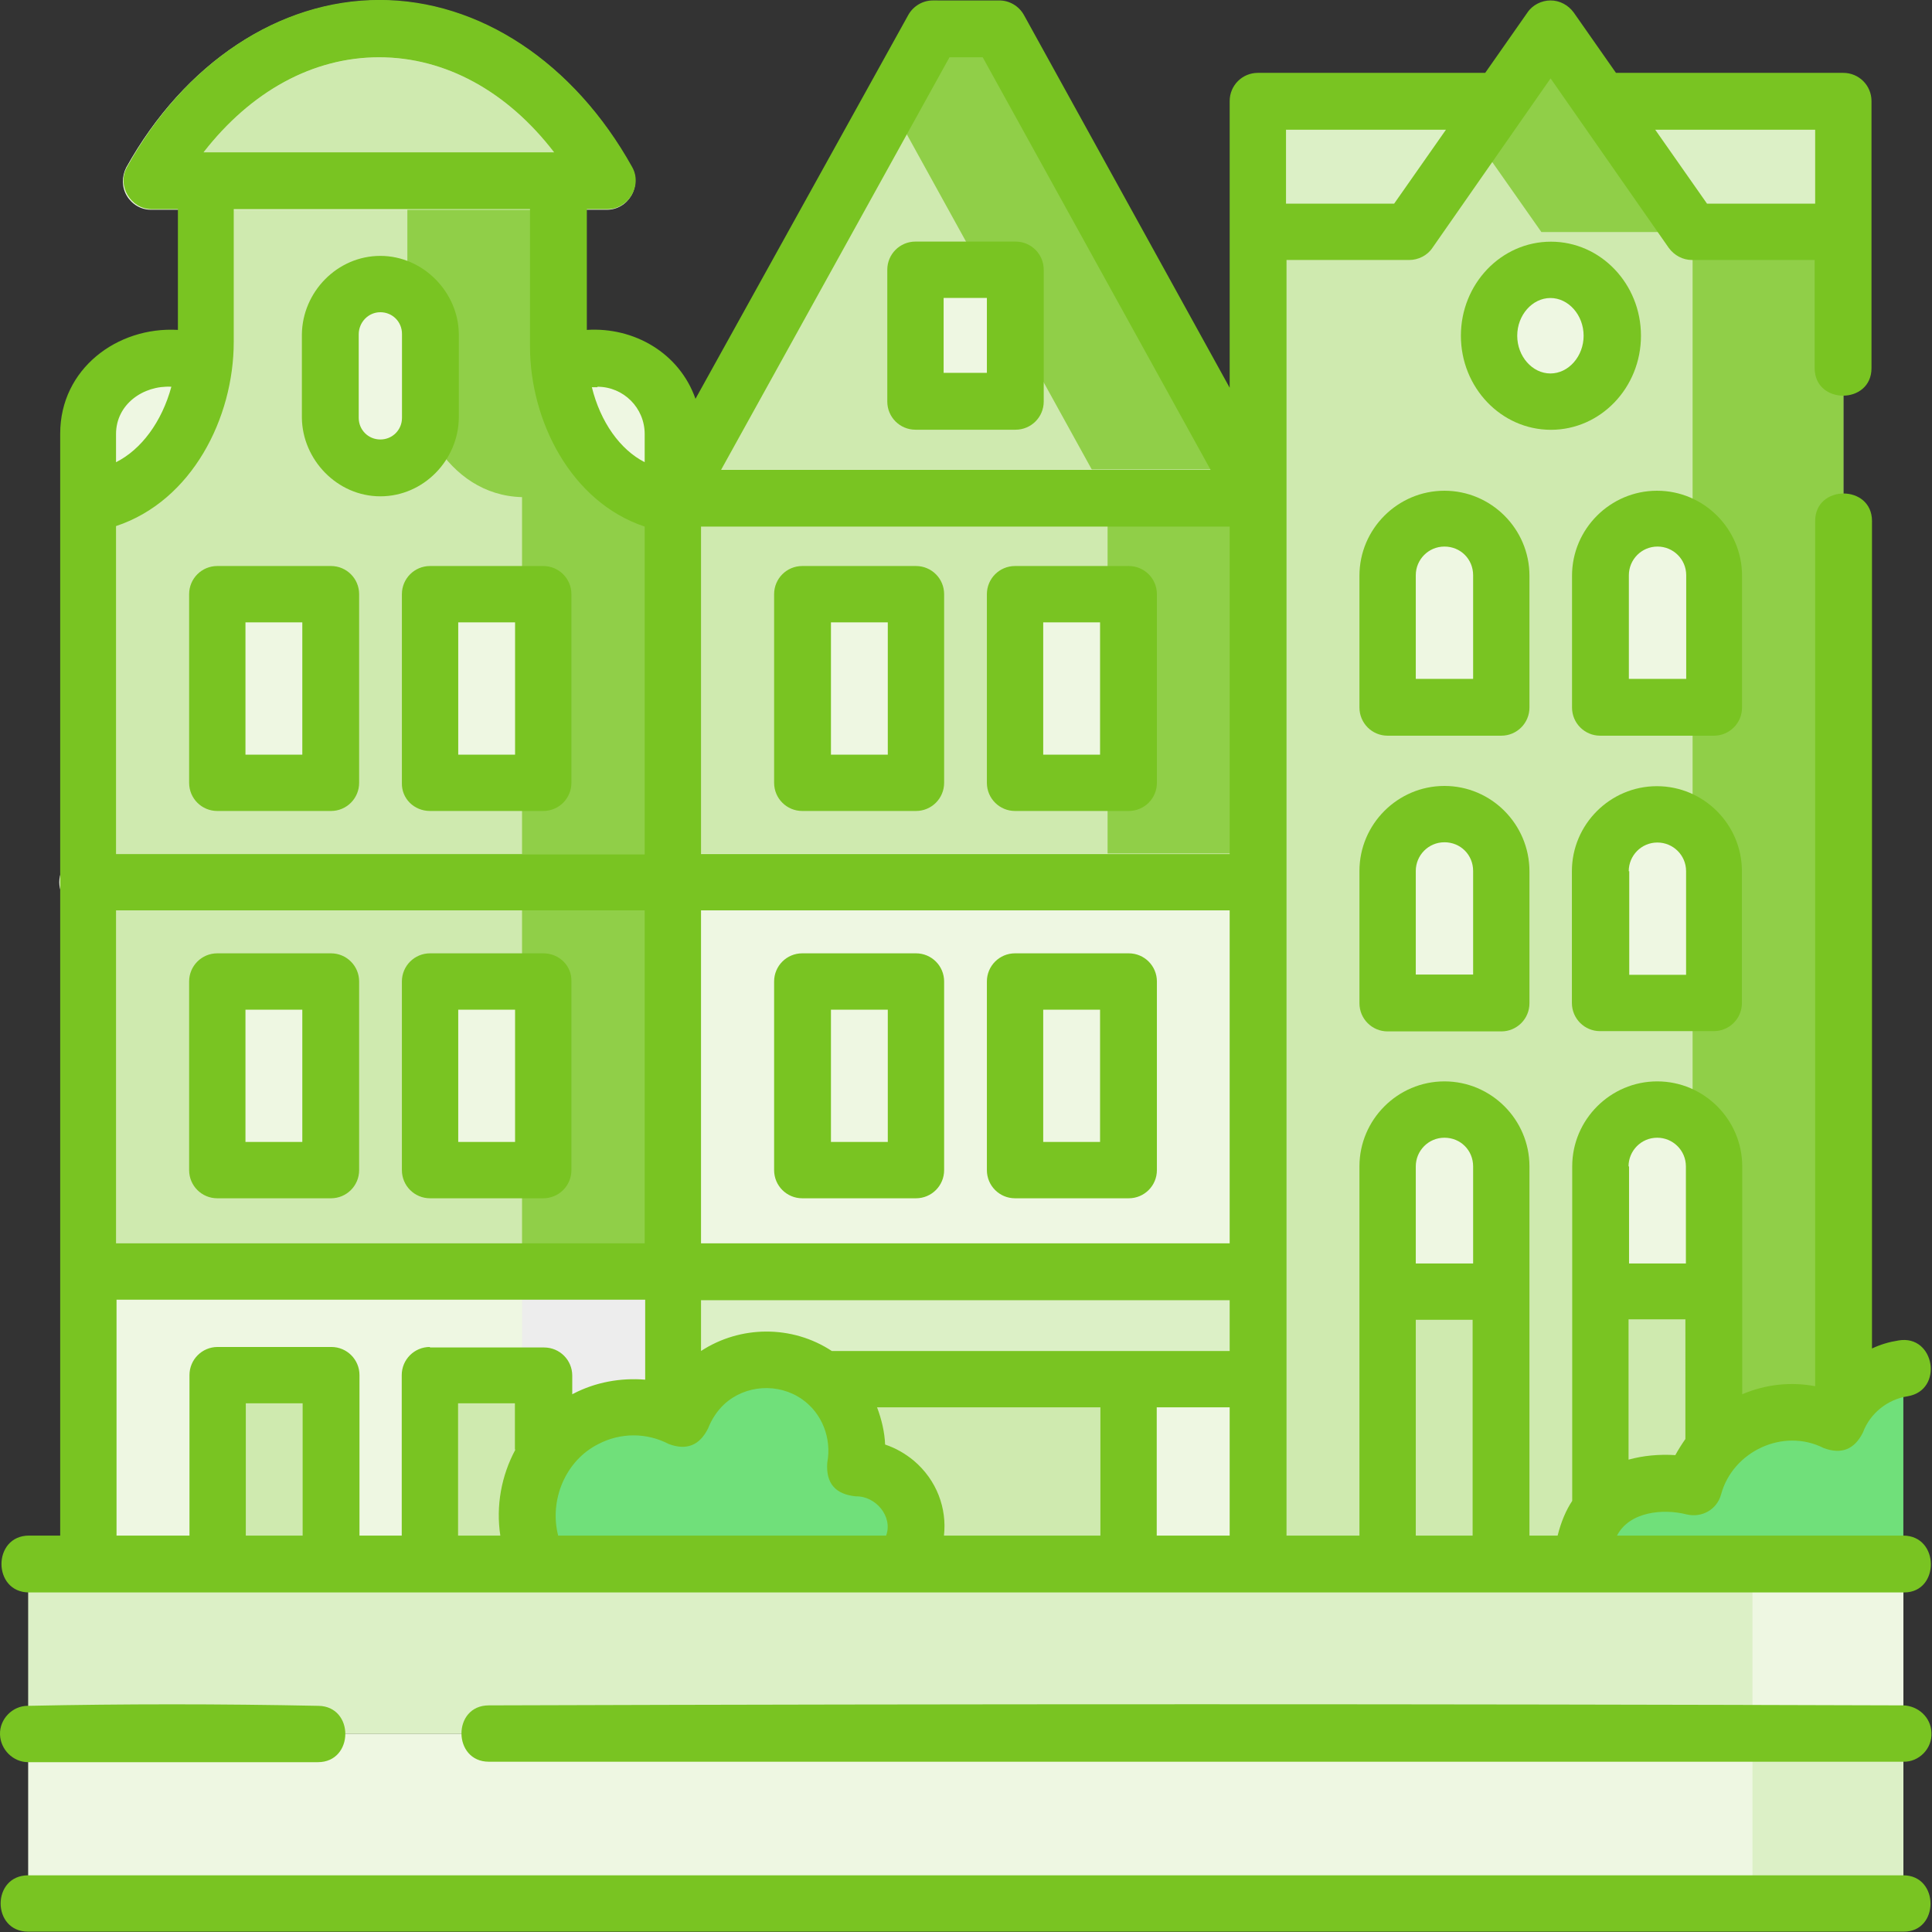 <?xml version="1.0" encoding="UTF-8"?>
<!-- Generator: Adobe Illustrator 27.0.1, SVG Export Plug-In . SVG Version: 6.00 Build 0)  -->
<svg xmlns:svg="http://www.w3.org/2000/svg" xmlns="http://www.w3.org/2000/svg" xmlns:xlink="http://www.w3.org/1999/xlink" version="1.1" id="svg501" x="0px" y="0px" viewBox="0 0 512 512" style="enable-background:new 0 0 512 512;" xml:space="preserve">
<rect x="0" y="0" width="512" height="512" fill="#333333" stroke="none"/>
<style type="text/css">
	.st0{fill:#CFEAAF;}
	.st1{fill:#90CF48;}
	.st2{clip-path:url(#SVGID_00000016765676243559626110000003795429061967263895_);}
	.st3{fill:#EEF7E2;}
	.st4{fill:#DCF0C6;}
	.st5{fill:#EDEDED;}
	.st6{fill:#70E07A;}
	.st7{fill:#79C422;}
</style>
<g id="g507" transform="matrix(1.333,0,0,-1.333,0,682.667)">
	<g id="g509" transform="translate(264.894,504.5)">
		<path id="path511" class="st0" d="M-66.2,1.9h-13.2l-51.6-93.2v-212h116.4v212L-66.2,1.9z"></path>
	</g>
	<g id="g513" transform="translate(264.894,504.5)">
		<path id="path515" class="st1" d="M-66.2,1.9h-13.2l-8.4-15.2l43.1-78.1v-212h30v212L-66.2,1.9z"></path>
	</g>
	<g id="g517">
		<g>
			<defs>
				<rect id="SVGID_1_" x="-64" y="64" width="512" height="512"></rect>
			</defs>
			<clipPath id="SVGID_00000023965153395748953590000010784054714134332303_">
				<use xlink:href="#SVGID_1_" style="overflow:visible;"></use>
			</clipPath>
			<g id="g519" style="clip-path:url(#SVGID_00000023965153395748953590000010784054714134332303_);">
				<g id="g525" transform="translate(333.52,387.698)">
					<path id="path527" class="st3" d="M-83.4,31.1h-116.4c-3.1,0-5.6-2.5-5.6-5.6s2.5-5.6,5.6-5.6h116.4c3.1,0,5.6,2.5,5.6,5.6       S-80.3,31.1-83.4,31.1"></path>
				</g>
				<path id="path529" class="st4" d="M366.5,466H250.1v26h116.4L366.5,466z"></path>
				<g id="g531" transform="translate(178.385,380.163)">
					<path id="path533" class="st3" d="M-44.6,33h-116.4v12.8c0,8.3,6.7,15,15,15h86.4c8.3,0,15-6.7,15-15V33z"></path>
				</g>
				<g id="g535" transform="translate(178.385,97.587)">
					<path id="path537" class="st0" d="M-44.6,103.6v212.1c-12.6,0-22.8,13.4-22.8,30v32.9h-70.2v-32.1c0-17-10.5-30.8-23.4-30.8       v-154L-44.6,103.6z"></path>
				</g>
				<g id="g539" transform="translate(178.385,380.394)">
					<path id="path541" class="st1" d="M-44.6,32.9c-12.6,0-22.8,13.4-22.8,30v32.9h-30V62.9c0-13.2,7.7-29.6,22.8-30v-212.1h30       V32.9z"></path>
				</g>
				<g id="g543" transform="translate(178.385,285.847)">
					<path id="path545" class="st3" d="M-44.6,56.5h-116.4c-3.1,0-5.6-2.5-5.6-5.6c0-3.1,2.5-5.6,5.6-5.6h116.4"></path>
				</g>
				<g id="g547" transform="translate(23.25,175.108)">
					<path id="path549" class="st0" d="M-5.8,84.2h116.4"></path>
				</g>
				<path id="path551" class="st3" d="M133.8,201.2H17.4v58.1h116.4V201.2z"></path>
				<path id="path553" class="st5" d="M103.8,201.2h30v58.1h-30V201.2z"></path>
				<path id="path555" class="st3" d="M250.1,201.2H133.8v141.2h116.4V201.2z"></path>
				<path id="path557" class="st3" d="M220.1,201.2h30v141.2h-30V201.2z"></path>
				<path id="path559" class="st3" d="M65.8,279.5H43.2V317h22.6V279.5z"></path>
				<path id="path561" class="st3" d="M108,279.5H85.5V317H108V279.5z"></path>
				<path id="path563" class="st0" d="M65.8,201.2H43.2v37.5h22.6V201.2z"></path>
				<path id="path565" class="st0" d="M108,201.2H85.5v37.5H108V201.2z"></path>
				<g id="g567" transform="translate(87.554,401.407)">
					<path id="path569" class="st3" d="M-21.9,27.6v16.6c0,5.5,4.5,9.9,9.9,9.9c5.5,0,9.9-4.5,9.9-9.9V27.6c0-5.5-4.5-9.9-9.9-9.9       C-17.4,17.7-21.9,22.2-21.9,27.6"></path>
				</g>
				<path id="path571" class="st3" d="M182,458.5h19.9v-26.2H182V458.5z"></path>
				<path id="path573" class="st3" d="M65.8,356.5H43.2V394h22.6V356.5z"></path>
				<path id="path575" class="st3" d="M108,356.5H85.5V394H108V356.5z"></path>
				<path id="path577" class="st3" d="M182.1,279.5h-22.6V317h22.6V279.5z"></path>
				<path id="path579" class="st3" d="M224.4,279.5h-22.6V317h22.6V279.5z"></path>
				<path id="path581" class="st0" d="M224.4,201.2h-64.9V238h64.9L224.4,201.2z"></path>
				<path id="path583" class="st3" d="M182.1,356.5h-22.6V394h22.6V356.5z"></path>
				<path id="path585" class="st3" d="M224.4,356.5h-22.6V394h22.6V356.5z"></path>
				<g id="g587" transform="translate(100.487,504.5)">
					<path id="path589" class="st0" d="M-25.1,1.9c-18.6,0-35.1-11.9-45.3-30.3h90.7C10-10-6.5,1.9-25.1,1.9"></path>
				</g>
				<g id="g591" transform="translate(53.894,471.63)">
					<path id="path593" class="st3" d="M-13.5,10.1h69.9c-9.4,12.2-21.7,19-34.9,19C8.3,29.1-4.1,22.3-13.5,10.1 M66.8-1.2h-90.7       c-2,0-3.8,1.1-4.8,2.8s-1,3.8-0.1,5.6C-17.2,28,1.6,40.4,21.5,40.4c19.9,0,38.7-12.4,50.2-33.2c1-1.7,0.9-3.9-0.1-5.6       C70.6-0.1,68.8-1.2,66.8-1.2"></path>
				</g>
				<g id="g595" transform="translate(178.385,175.108)">
					<path id="path597" class="st3" d="M-44.6,84.2H71.8"></path>
				</g>
				<path id="path599" class="st4" d="M250.1,238H133.8v21.4h116.4V238z"></path>
				<g id="g601" transform="translate(488.655,97.587)">
					<path id="path603" class="st0" d="M-122.2,103.6h-116.4v264.8h30l28.2,40.4l28.2-40.4h30V103.6z"></path>
				</g>
				<g id="g605" transform="translate(408.636,450.701)">
					<path id="path607" class="st1" d="M-102.2,15.3h30l-28.2,40.3l-15-21.5L-102.2,15.3z"></path>
				</g>
				<path id="path609" class="st1" d="M336.5,201.2h30V466h-30V201.2z"></path>
				<g id="g611" transform="translate(397.968,97.587)">
					<path id="path613" class="st3" d="M-99.5,103.6h-22.6v79c0,6.2,5.1,11.3,11.3,11.3c6.2,0,11.3-5.1,11.3-11.3V103.6z"></path>
				</g>
				<g id="g615" transform="translate(454.331,97.587)">
					<path id="path617" class="st3" d="M-113.6,103.6h-22.6v79c0,6.2,5.1,11.3,11.3,11.3c6.2,0,11.3-5.1,11.3-11.3V103.6z"></path>
				</g>
				<g id="g619" transform="translate(427.438,423.181)">
					<path id="path621" class="st3" d="M-106.9,22.2c0-7.2-5.5-13.1-12.3-13.1c-6.8,0-12.3,5.9-12.3,13.1s5.5,13.1,12.3,13.1       C-112.4,35.3-106.9,29.4-106.9,22.2"></path>
				</g>
				<path id="path623" class="st3" d="M182.1,356.5h-22.6V394h22.6V356.5z"></path>
				<path id="path625" class="st3" d="M224.4,356.5h-22.6V394h22.6V356.5z"></path>
				<g id="g627" transform="translate(397.968,324.667)">
					<path id="path629" class="st3" d="M-99.5,46.8h-22.6V73c0,6.2,5.1,11.3,11.3,11.3c6.2,0,11.3-5.1,11.3-11.3V46.8z"></path>
				</g>
				<g id="g631" transform="translate(454.331,324.667)">
					<path id="path633" class="st3" d="M-113.6,46.8h-22.6V73c0,6.2,5.1,11.3,11.3,11.3c6.2,0,11.3-5.1,11.3-11.3V46.8z"></path>
				</g>
				<g id="g635" transform="translate(397.968,246.278)">
					<path id="path637" class="st3" d="M-99.5,66.4h-22.6v26.2c0,6.2,5.1,11.3,11.3,11.3c6.2,0,11.3-5.1,11.3-11.3V66.4z"></path>
				</g>
				<g id="g639" transform="translate(454.331,246.278)">
					<path id="path641" class="st3" d="M-113.6,66.4h-22.6v26.2c0,6.2,5.1,11.3,11.3,11.3c6.2,0,11.3-5.1,11.3-11.3V66.4z"></path>
				</g>
				<g id="g643" transform="translate(142.78,97.587)">
					<path id="path645" class="st6" d="M-35.7,103.6c-5.3,10.4-1.1,23.6,9.3,28.9c6.2,3.2,13.3,2.9,19.1,0c0.9,2.6,2.5,5,4.7,7       c6.2,5.7,15.7,6.4,22.6,1.5c6.1-4.3,8.6-11.6,7.2-18.3c2.8,0.1,5.7-0.8,8-2.8c5-4.2,5.5-11.3,1.3-16.3H-35.7z"></path>
				</g>
				<path id="path647" class="st0" d="M298.4,201.2h-22.6v54.1h22.6V201.2z"></path>
				<path id="path649" class="st0" d="M340.7,201.2h-22.6v54.1h22.6V201.2z"></path>
				<path id="path651" class="st3" d="M378.4,133.6H5.6v33.8h372.8V133.6z"></path>
				<path id="path653" class="st4" d="M348.4,133.6h30v33.8h-30V133.6z"></path>
				<path id="path655" class="st4" d="M378.4,167.4H5.6v33.8h372.8V167.4z"></path>
				<path id="path657" class="st3" d="M348.4,167.4h30v33.8h-30V167.4z"></path>
				<g id="g659" transform="translate(504.5,149.498)">
					<path id="path661" class="st6" d="M-126.1,90.6c-5.8-1-11.1-4.8-13.3-10.8c-11.4,5.7-25-0.7-28.4-12.8       c-10.2,2.5-22-1.4-22-15.3h35.3h28.4"></path>
				</g>
				<path id="path663" class="st7" d="M60.1,285.1H48.8v26.3h11.3V285.1z M65.8,322.6H43.2c-3.1,0-5.6-2.5-5.6-5.6v-37.5      c0-3.1,2.5-5.6,5.6-5.6h22.6c3.1,0,5.6,2.5,5.6,5.6V317C71.4,320.1,68.9,322.6,65.8,322.6"></path>
				<path id="path665" class="st7" d="M102.4,285.1H91.1v26.3h11.3V285.1z M108,322.6H85.5c-3.1,0-5.6-2.5-5.6-5.6v-37.5      c0-3.1,2.5-5.6,5.6-5.6H108c3.1,0,5.6,2.5,5.6,5.6V317C113.7,320.1,111.2,322.6,108,322.6"></path>
				<path id="path667" class="st7" d="M187.6,452.9h8.6v-14.9h-8.6V452.9z M182,426.7h19.9c3.1,0,5.6,2.5,5.6,5.6v26.2      c0,3.1-2.5,5.6-5.6,5.6H182c-3.1,0-5.6-2.5-5.6-5.6v-26.2C176.4,429.2,178.9,426.7,182,426.7"></path>
				<path id="path669" class="st7" d="M48.8,388.4h11.3v-26.3H48.8V388.4z M43.2,350.9h22.6c3.1,0,5.6,2.5,5.6,5.6V394      c0,3.1-2.5,5.6-5.6,5.6H43.2c-3.1,0-5.6-2.5-5.6-5.6v-37.5C37.6,353.4,40.1,350.9,43.2,350.9"></path>
				<path id="path671" class="st7" d="M91.1,388.4h11.3v-26.3H91.1L91.1,388.4z M85.5,350.9H108c3.1,0,5.6,2.5,5.6,5.6V394      c0,3.1-2.5,5.6-5.6,5.6H85.5c-3.1,0-5.6-2.5-5.6-5.6v-37.5C79.8,353.4,82.3,350.9,85.5,350.9"></path>
				<path id="path673" class="st7" d="M165.2,311.4h11.3v-26.3h-11.3V311.4z M159.5,273.9h22.6c3.1,0,5.6,2.5,5.6,5.6V317      c0,3.1-2.5,5.6-5.6,5.6h-22.6c-3.1,0-5.6-2.5-5.6-5.6v-37.5C153.9,276.4,156.4,273.9,159.5,273.9"></path>
				<path id="path675" class="st7" d="M207.4,311.4h11.3v-26.3h-11.3V311.4z M201.8,273.9h22.6c3.1,0,5.6,2.5,5.6,5.6V317      c0,3.1-2.5,5.6-5.6,5.6h-22.6c-3.1,0-5.6-2.5-5.6-5.6v-37.5C196.2,276.4,198.7,273.9,201.8,273.9"></path>
				<g id="g677" transform="translate(402.236,423.181)">
					<path id="path679" class="st7" d="M-100.6,22.2c0,4.1,3,7.5,6.6,7.5s6.6-3.4,6.6-7.5s-3-7.5-6.6-7.5S-100.6,18.1-100.6,22.2        M-76,22.2c0,10.3-8,18.7-17.9,18.7s-17.9-8.4-17.9-18.7s8-18.7,17.9-18.7S-76,11.9-76,22.2"></path>
				</g>
				<path id="path681" class="st7" d="M165.2,388.4h11.3v-26.3h-11.3V388.4z M159.5,350.9h22.6c3.1,0,5.6,2.5,5.6,5.6V394      c0,3.1-2.5,5.6-5.6,5.6h-22.6c-3.1,0-5.6-2.5-5.6-5.6v-37.5C153.9,353.4,156.4,350.9,159.5,350.9"></path>
				<path id="path683" class="st7" d="M207.4,388.4h11.3v-26.3h-11.3V388.4z M201.8,350.9h22.6c3.1,0,5.6,2.5,5.6,5.6V394      c0,3.1-2.5,5.6-5.6,5.6h-22.6c-3.1,0-5.6-2.5-5.6-5.6v-37.5C196.2,353.4,198.7,350.9,201.8,350.9"></path>
				<g id="g685" transform="translate(390.468,332.167)">
					<path id="path687" class="st7" d="M-97.6,45H-109v20.6c0,3.1,2.5,5.7,5.7,5.7s5.7-2.5,5.7-5.7V45z M-86.4,65.5       c0,9.3-7.6,16.9-16.9,16.9s-16.9-7.6-16.9-16.9V39.3c0-3.1,2.5-5.6,5.6-5.6H-92c3.1,0,5.6,2.5,5.6,5.6V65.5z"></path>
				</g>
				<g id="g689" transform="translate(446.831,332.167)">
					<path id="path691" class="st7" d="M-111.7,45h-11.3v20.6c0,3.1,2.5,5.7,5.7,5.7c3.1,0,5.7-2.5,5.7-5.7V45z M-100.5,65.5       c0,9.3-7.6,16.9-16.9,16.9c-9.3,0-16.9-7.6-16.9-16.9V39.3c0-3.1,2.5-5.6,5.6-5.6h22.6c3.1,0,5.6,2.5,5.6,5.6V65.5z"></path>
				</g>
				<g id="g693" transform="translate(390.468,253.778)">
					<path id="path695" class="st7" d="M-97.6,64.6H-109v20.6c0,3.1,2.5,5.7,5.7,5.7s5.7-2.5,5.7-5.7V64.6z M-103.3,102.1       c-9.3,0-16.9-7.6-16.9-16.9V58.9c0-3.1,2.5-5.6,5.6-5.6H-92c3.1,0,5.6,2.5,5.6,5.6v26.2C-86.4,94.5-94,102.1-103.3,102.1"></path>
				</g>
				<g id="g697" transform="translate(431.706,281.229)">
					<path id="path699" class="st7" d="M-107.9,57.7c0,3.1,2.5,5.7,5.7,5.7c3.1,0,5.7-2.5,5.7-5.7V37.1h-11.3V57.7z M-113.6,25.9       H-91c3.1,0,5.6,2.5,5.6,5.6v26.2c0,9.3-7.6,16.9-16.9,16.9c-9.3,0-16.9-7.6-16.9-16.9V31.5C-119.2,28.4-116.7,25.9-113.6,25.9"></path>
				</g>
				<g id="g701" transform="translate(504.5,15)">
					<path id="path703" class="st7" d="M-126.1,124.3h-372.8c-7.3,0-7.3-11.2,0-11.2h372.8C-118.9,113-118.9,124.3-126.1,124.3"></path>
				</g>
				<g id="g705" transform="translate(0.002,52.395)">
					<path id="path707" class="st7" d="M0,114.9c0.1-3,2.6-5.5,5.6-5.5h57.6c7.2,0,7.3,11.1,0.1,11.2c-19.7,0.4-38.6,0.4-57.8,0       C2.5,120.6-0.1,118,0,114.9"></path>
				</g>
				<g id="g709" transform="translate(511.982,52.886)">
					<path id="path711" class="st7" d="M-128,114.8c-0.1,3-2.6,5.3-5.6,5.4c-93,0.3-187.6,0.3-281.2,0c-7.3,0-7.2-11.2,0-11.2h281.2       C-130.5,108.9-127.8,111.6-128,114.8"></path>
				</g>
				<g id="g713" transform="translate(390.468,177.241)">
					<path id="path715" class="st7" d="M-97.6,83.7H-109V103c0,3.1,2.5,5.7,5.7,5.7s5.7-2.5,5.7-5.7V83.7z M-97.7,29.6H-109v42.9       h11.3V29.6z M-146,165.1h-105.1v65.1H-146V165.1z M-146,87.7h-105.1v66.2H-146V87.7z M-146,66.3h-79.1c-7.9,5.2-18.2,5.1-26,0       v10.1H-146V66.3z M-146,29.6h-14.5v25.5h14.5V29.6z M-171.7,29.6h-31.1c0.6,5.4-1.4,11-6,14.9c-1.7,1.4-3.6,2.5-5.7,3.2       c-0.1,2.5-0.7,5-1.6,7.4h44.4V29.6z M-214.3,29.6h-65.2c-1.8,7,1.4,14.9,8,18.2c4.4,2.3,9.6,2.3,14,0c3.5-1.3,6.1-0.3,7.8,3.1       c0.7,1.8,1.8,3.5,3.2,4.8c4.2,3.9,10.8,4.3,15.5,1c4-2.8,5.9-7.8,5-12.6c-0.3-4.1,1.6-6.3,5.7-6.7       C-216.4,37.5-212.9,33.4-214.3,29.6 M-305,67.1c-3.1,0-5.6-2.5-5.6-5.6V29.6h-8.4v31.9c0,3.1-2.5,5.6-5.6,5.6h-22.6       c-3.1,0-5.6-2.5-5.6-5.6V29.6h-14.5v46.9h105.1V60.7v-0.1c-4.9,0.4-9.9-0.5-14.3-2.8c-0.1,0-0.1-0.1-0.2-0.1v3.7       c0,3.1-2.5,5.6-5.6,5.6H-305z M-288,46.7c-2.8-5.2-3.9-11.2-3-17.1h-8.4v26.3h11.3V46.7z M-330.3,29.6h-11.3v26.3h11.3V29.6z        M-262.3,87.7h-105.1v66.2h105.1V87.7z M-367.4,230.3c15.1,5,23.4,21.5,23.4,36.6v26.4h58.9V266c0-14.7,8.1-30.9,22.8-35.8       v-65.1h-105.1V230.3 M-367.4,248.6c0,5.9,5.4,9.7,11,9.4c-1.9-7-6-12.5-11-15V248.6z M-315.1,323.5c13.2,0,25.5-6.8,34.8-18.9       h-69.4c-0.1,0-0.2,0-0.3,0C-340.6,316.7-328.3,323.5-315.1,323.5 M-271.7,258c5.2,0,9.4-4.2,9.4-9.4v-5.6       c-4.9,2.5-8.8,8-10.5,14.9H-271.7z M-201.7,323.5h6.6l45.3-82h-97.3L-201.7,323.5z M-134.7,309.1h31.7l-10.3-14.7h-21.5V309.1z        M-29.6,309.1v-14.7h-21.5l-10.3,14.7L-29.6,309.1z M-66.7,103c0,3.1,2.5,5.7,5.7,5.7c3.1,0,5.7-2.5,5.7-5.7V83.7h-11.3V103z        M-55.4,48.8c-0.7-1-1.4-2.1-2-3.2c-3.3,0.2-6.4-0.1-9.3-0.9v27.9h11.3V48.8z M-12.1,29.6H-69c2.5,4.8,9.2,5.4,13.9,4.2       c3-0.7,6,1,6.8,4C-46,46.3-36,51.1-27.9,47c3.5-1.3,6.1-0.3,7.8,3.1c1.4,3.8,4.9,6.6,8.9,7.2C-4,58.5-5.8,69.6-13,68.4       c-1.9-0.3-3.6-0.8-5.3-1.6v164.5c0,7.3-11.3,7.3-11.3,0V59.3c-4.8,0.9-9.8,0.4-14.5-1.6V103c0,9.3-7.6,16.9-16.9,16.9       s-16.9-7.6-16.9-16.9V36.5c-1.2-1.8-2.2-4.1-2.9-6.9h-5.6V103c0,9.3-7.6,16.9-16.9,16.9s-16.9-7.6-16.9-16.9V29.6h-14.5v253.6       h24.4c1.8,0,3.6,0.9,4.6,2.4l23.5,33.7l23.5-33.7c1.1-1.5,2.8-2.4,4.6-2.4h24.4v-21.5c0-7.3,11.3-7.3,11.3,0v27.1v26       c0,3.1-2.5,5.6-5.6,5.6h-45.2l-8.4,12c-1.1,1.5-2.8,2.4-4.6,2.4s-3.6-0.9-4.6-2.4l-8.4-12h-45.2c-3.1,0-5.6-2.5-5.6-5.6v-57       l-40.9,74.1c-1,1.8-2.9,2.9-4.9,2.9H-205c-2,0-3.9-1.1-4.9-2.9l-42.3-76.3c-3.2,9.1-12.2,14.3-21.6,13.7v24h4.1       c4.2,0,7,4.7,4.9,8.4c-11.6,20.8-30.4,33.2-50.2,33.2c-19.9,0-38.7-12.4-50.2-33.2c-2.1-3.7,0.7-8.4,4.9-8.4h5.2v-24       c-12.1,0.7-23.4-7.8-23.4-20.6v-12.6v-0.2V82.1V29.6h-6.2c-7.3,0-7.3-11.3,0-11.3h372.8C-4.8,18.3-4.8,29.6-12.1,29.6"></path>
				</g>
				<g id="g717" transform="translate(100.817,429.356)">
					<path id="path719" class="st7" d="M-25.2,20.7c2.4,0,4.3-1.9,4.3-4.3V-0.3c0-2.4-1.9-4.3-4.3-4.3s-4.3,1.9-4.3,4.3v16.6       C-29.5,18.7-27.6,20.7-25.2,20.7 M-9.6,16.4c-0.1,8.3-7.1,15.5-15.6,15.5c-8.6,0-15.5-7.2-15.6-15.6V-0.3       c0.1-8.3,7-15.6,15.6-15.6c8.6,0,15.5,7.2,15.6,15.6v16.6C-9.6,16.4-9.6,16.4-9.6,16.4"></path>
				</g>
			</g>
		</g>
	</g>
</g>
</svg>
